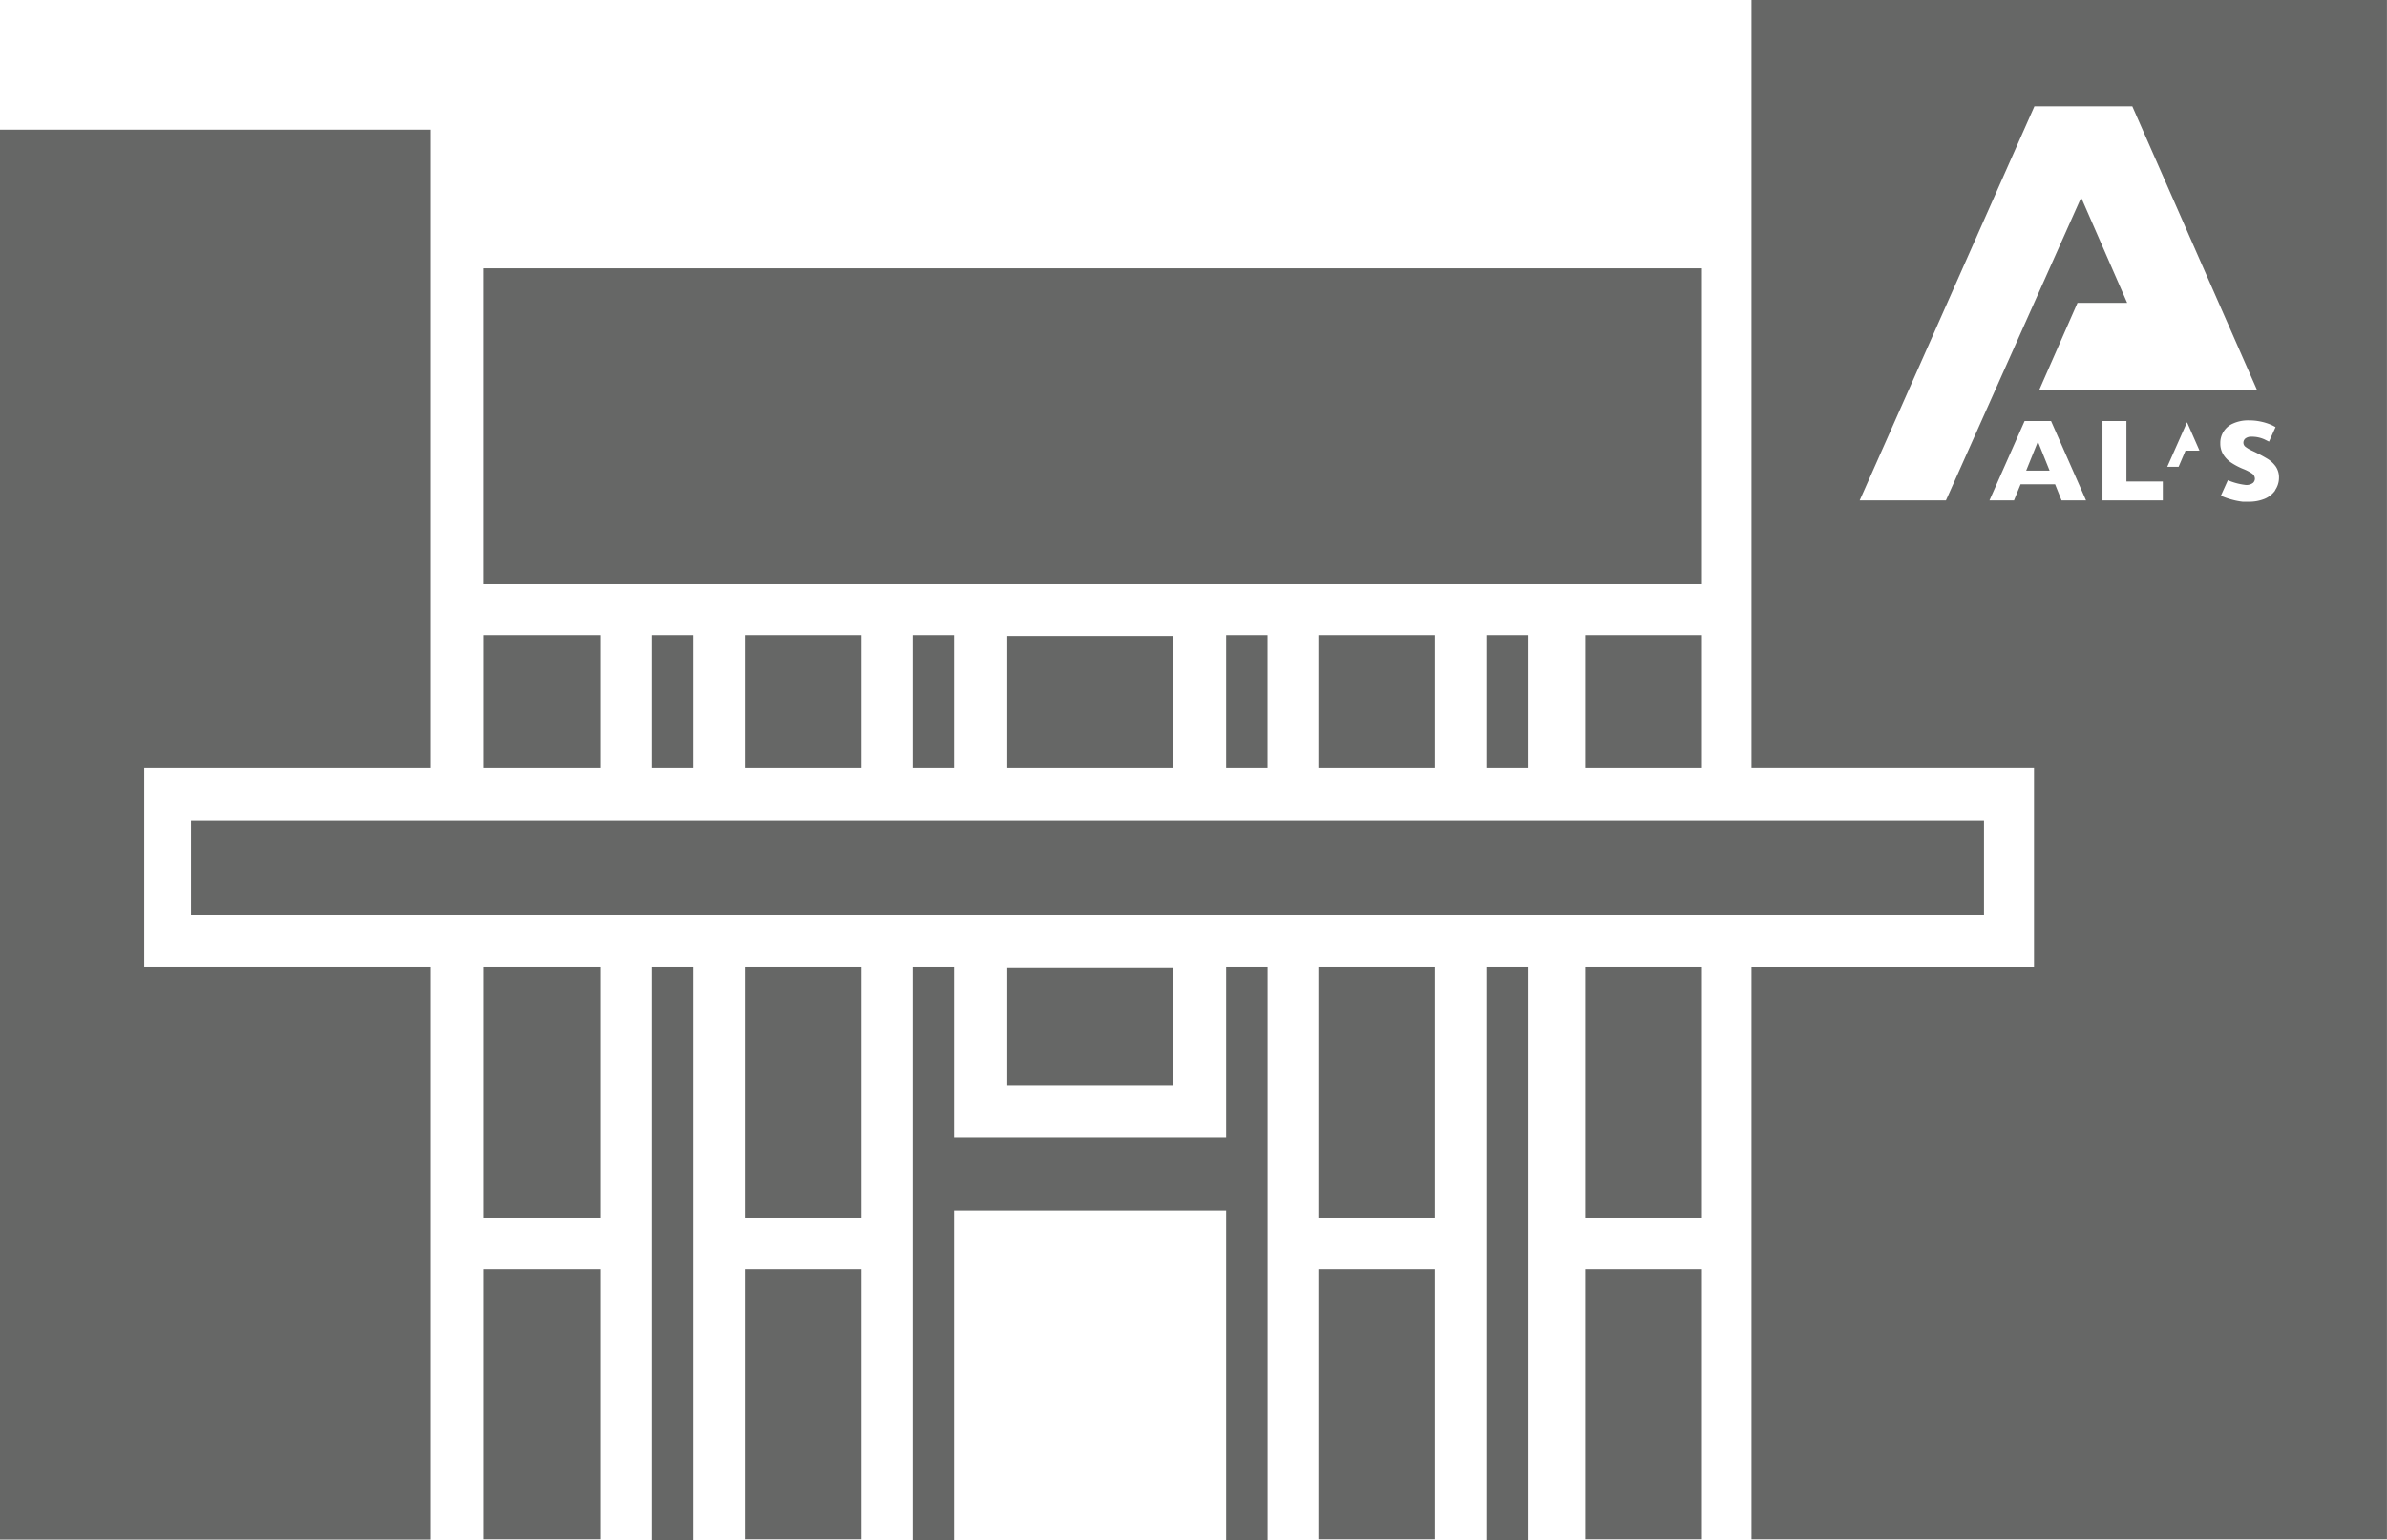 <svg id="Layer_1" data-name="Layer 1" xmlns="http://www.w3.org/2000/svg" viewBox="0 0 421.01 271.68"><defs><style>.cls-1{fill:#666766;}</style></defs><rect class="cls-1" x="33.69" y="144.76" width="316.24" height="16.57"/><polygon class="cls-1" points="25.44 170.59 25.44 135.38 75.87 135.38 75.87 22.87 0 22.87 0 271.56 75.87 271.56 75.87 170.59 25.44 170.59"/><polygon class="cls-1" points="357.37 83.01 361.5 83.01 359.44 77.89 357.37 83.01"/><path class="cls-1" d="M308.92,0V135.38h49.83v35.21H308.92V271.51H421V0Zm34.29,88.27H328l.77-1.72L358.5,19.48l.32-.73h17.27l.32.73L397.34,67.1l.76,1.72H359.66l.75-1.72,5.69-12.95.32-.73h8.76l-8.11-18.57L343.54,87.54Zm20.4,0-1.14-2.84h-6.09l-1.16,2.84h-4.33l6.2-14h4.67l6.17,14Zm17.86,0H370.83v-14h4.22V84.93h6.42Zm4-8.78-1.22,2.85h-2l3.49-7.86,2.2,5Zm15.83,7A4.29,4.29,0,0,1,399.39,88a7.19,7.19,0,0,1-2.76.5c-.29,0-.65,0-1.07,0a12.06,12.06,0,0,1-1.67-.31,13.13,13.13,0,0,1-2.18-.75l1.23-2.73a11.43,11.43,0,0,0,3.05.82,1.91,1.91,0,0,0,1.4-.36,1.06,1.06,0,0,0,.32-.67,1.14,1.14,0,0,0-.54-1,8.23,8.23,0,0,0-1.59-.81,12.26,12.26,0,0,1-2-1.05,4.84,4.84,0,0,1-1.42-1.43,3.67,3.67,0,0,1-.55-2,3.7,3.7,0,0,1,2.25-3.51,6.48,6.48,0,0,1,2.79-.55,9.89,9.89,0,0,1,2.17.23,9.18,9.18,0,0,1,1.64.51,6.3,6.3,0,0,1,.89.45l-1.15,2.56-.77-.38a5.37,5.37,0,0,0-2.26-.49,1.71,1.71,0,0,0-1.14.31,1,1,0,0,0-.35.74.93.93,0,0,0,.35.72,6.43,6.43,0,0,0,1.27.74,27.15,27.15,0,0,1,2.58,1.36,5,5,0,0,1,1.52,1.4,3.38,3.38,0,0,1,.56,2A3.83,3.83,0,0,1,401.26,86.48Z"/><rect class="cls-1" x="177.65" y="112.18" width="29.32" height="23.2"/><rect class="cls-1" x="177.65" y="170.72" width="29.32" height="20.66"/><rect class="cls-1" x="114.99" y="112.03" width="7.3" height="23.35"/><rect class="cls-1" x="85.29" y="112.03" width="20.56" height="23.35"/><polygon class="cls-1" points="114.99 103.06 122.29 103.06 131.38 103.06 151.93 103.06 160.97 103.06 168.27 103.06 216.26 103.06 223.57 103.06 232.53 103.06 253.09 103.06 262.16 103.06 269.46 103.06 279.62 103.06 300.18 103.06 300.18 94.64 300.18 47.33 85.28 47.33 85.28 94.64 85.28 103.06 105.84 103.06 114.99 103.06"/><rect class="cls-1" x="131.38" y="112.03" width="20.56" height="23.35"/><rect class="cls-1" x="262.16" y="112.03" width="7.3" height="23.35"/><rect class="cls-1" x="279.62" y="112.03" width="20.56" height="23.35"/><rect class="cls-1" x="232.53" y="112.03" width="20.56" height="23.35"/><rect class="cls-1" x="160.97" y="112.03" width="7.3" height="23.35"/><rect class="cls-1" x="216.26" y="112.03" width="7.3" height="23.35"/><rect class="cls-1" x="279.62" y="223.84" width="20.56" height="47.67"/><rect class="cls-1" x="279.62" y="170.59" width="20.56" height="44.29"/><rect class="cls-1" x="232.53" y="170.59" width="20.56" height="44.29"/><rect class="cls-1" x="232.53" y="223.84" width="20.56" height="47.67"/><rect class="cls-1" x="131.38" y="170.59" width="20.56" height="44.29"/><rect class="cls-1" x="131.38" y="223.84" width="20.56" height="47.67"/><rect class="cls-1" x="85.29" y="223.84" width="20.56" height="47.67"/><rect class="cls-1" x="85.29" y="170.59" width="20.56" height="44.29"/><rect class="cls-1" x="114.99" y="170.59" width="7.3" height="101.09"/><rect class="cls-1" x="262.16" y="170.59" width="7.3" height="101.09"/><polygon class="cls-1" points="216.26 200.65 168.27 200.65 168.27 170.59 160.97 170.59 160.97 271.68 168.27 271.68 168.27 213.47 216.26 213.47 216.26 271.68 223.57 271.68 223.57 170.59 216.26 170.59 216.26 200.65"/></svg>